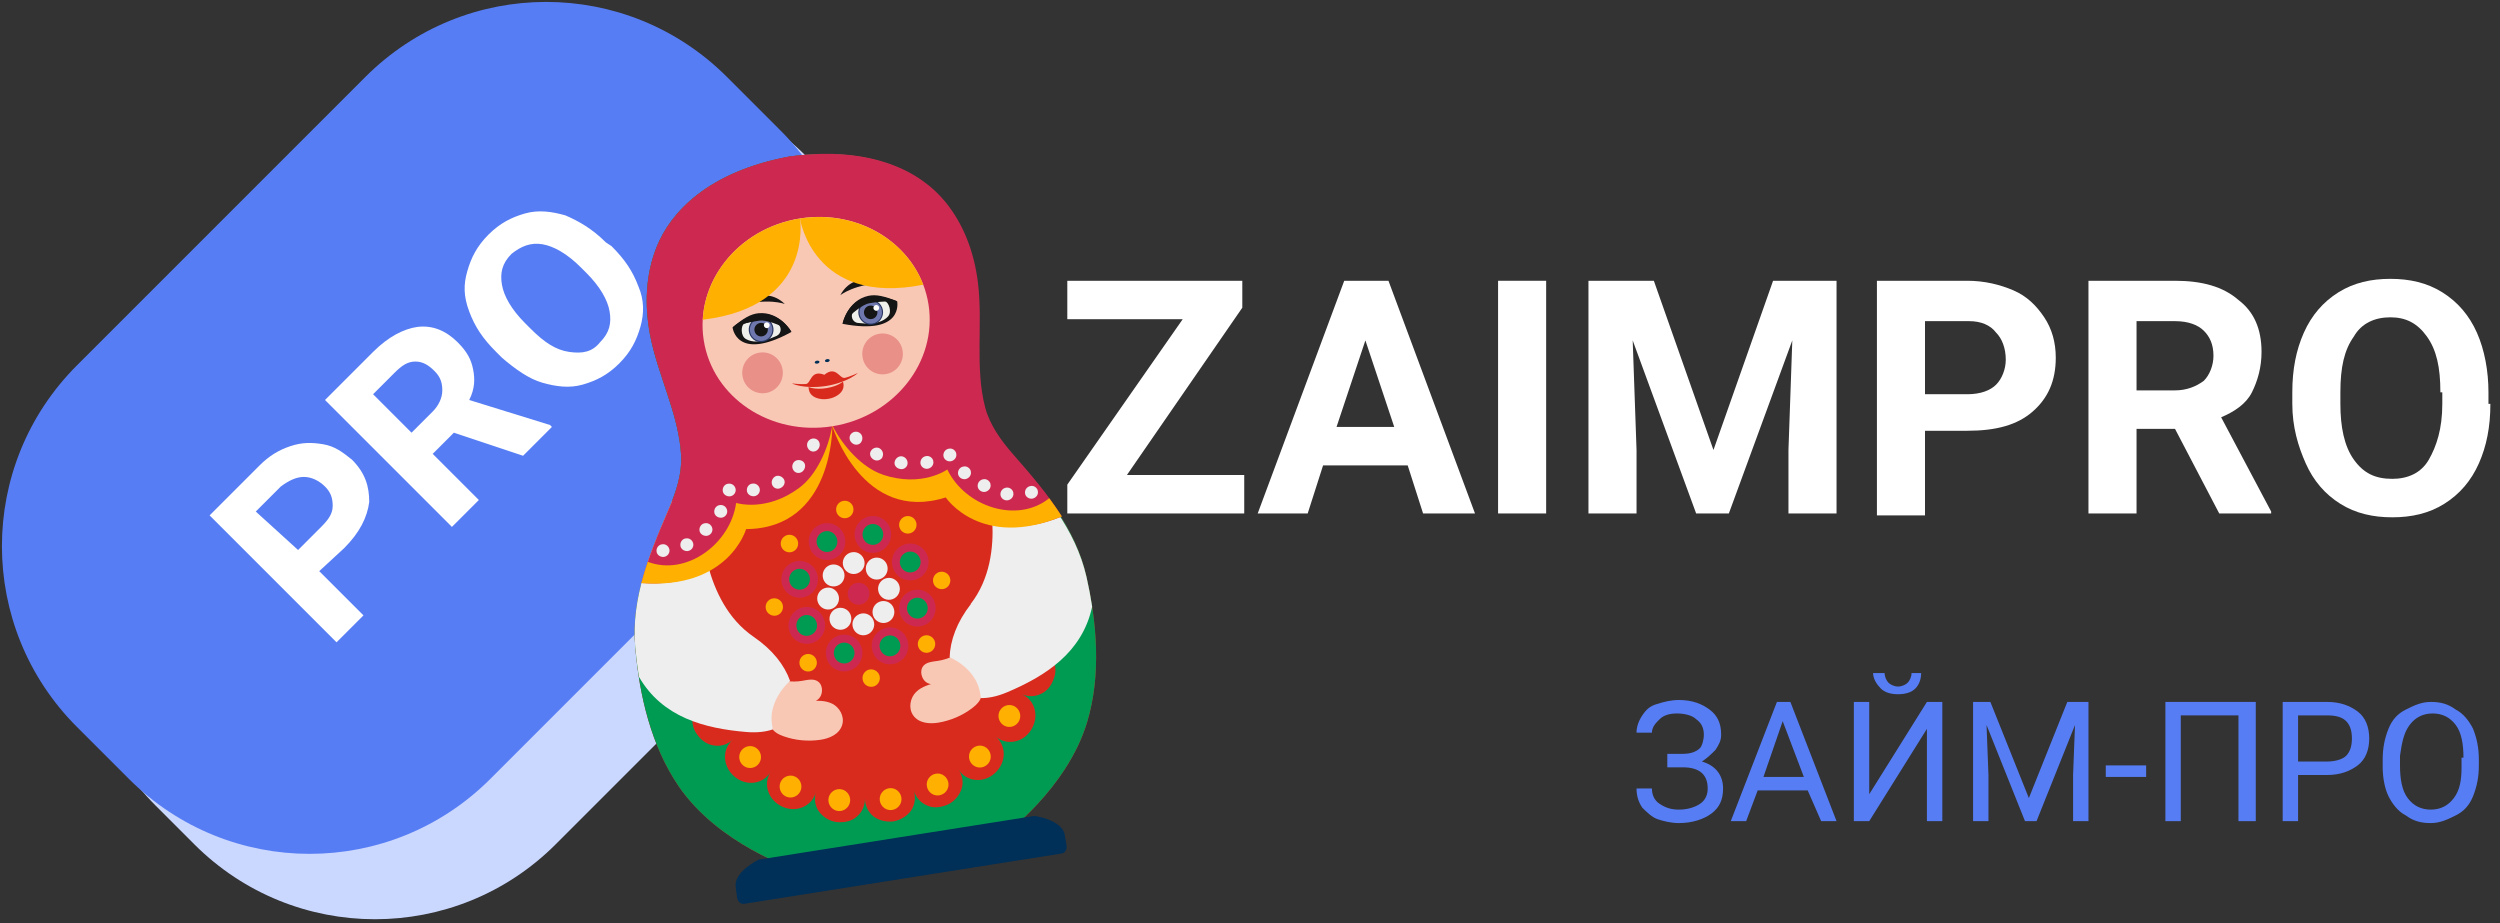 <svg width="130" height="48" viewBox="0 0 130 48" fill="none" xmlns="http://www.w3.org/2000/svg">
<rect x="0" y="0" width="130" height="48" fill="#333333" stroke="none"/>
<g clip-path="url(#clip0_386_799)">
<path d="M58.6 24.7H64.7V26.7H55.5V25.2L61.5 16.6H55.5V14.6H64.6V16L58.6 24.7Z" fill="white"/>
<path d="M73.2 24.2H68.8L68 26.7H65.4L69.9 14.6H72.2L76.7 26.7H74L73.2 24.2ZM69.5 22.2H72.5L71 17.7L69.5 22.2Z" fill="white"/>
<path d="M80.4 26.7H77.9V14.6H80.4V26.7Z" fill="white"/>
<path d="M86 14.6L89.1 23.4L92.2 14.6H95.5V26.7H93V23.4L93.2 17.7L89.9 26.7H88.2L84.9 17.7L85.1 23.4V26.7H82.6V14.6H86Z" fill="white"/>
<path d="M100.1 22.5V26.8H97.6V14.6H102.3C103.2 14.6 104 14.8 104.7 15.1C105.4 15.4 105.9 15.9 106.3 16.5C106.7 17.1 106.9 17.8 106.9 18.6C106.9 19.8 106.5 20.7 105.7 21.4C104.9 22.1 103.8 22.4 102.3 22.4H100.1V22.5ZM100.1 20.5H102.3C103 20.5 103.5 20.3 103.8 20C104.1 19.7 104.3 19.2 104.3 18.7C104.3 18.1 104.1 17.6 103.8 17.3C103.5 16.9 103 16.7 102.4 16.7H100.1V20.5Z" fill="white"/>
<path d="M113.1 22.3H111.1V26.7H108.6V14.6H113.1C114.5 14.6 115.6 14.9 116.4 15.6C117.2 16.2 117.6 17.1 117.6 18.3C117.6 19.1 117.4 19.8 117.1 20.4C116.8 21 116.2 21.4 115.5 21.7L118.1 26.6V26.7H115.4L113.1 22.3ZM111.1 20.3H113.1C113.7 20.3 114.2 20.1 114.6 19.8C114.9 19.5 115.1 19 115.1 18.5C115.1 17.9 114.9 17.5 114.6 17.2C114.3 16.9 113.8 16.7 113.1 16.7H111.1V20.3Z" fill="white"/>
<path d="M129.5 21C129.5 22.2 129.3 23.2 128.9 24.1C128.5 25 127.9 25.7 127.1 26.2C126.3 26.7 125.4 26.9 124.4 26.9C123.4 26.9 122.5 26.7 121.7 26.2C120.9 25.7 120.3 25 119.9 24.1C119.5 23.2 119.2 22.2 119.2 21V20.4C119.2 19.2 119.4 18.2 119.8 17.3C120.2 16.4 120.8 15.7 121.6 15.2C122.4 14.7 123.3 14.5 124.3 14.5C125.3 14.5 126.2 14.7 127 15.2C127.8 15.7 128.4 16.4 128.8 17.3C129.2 18.2 129.4 19.3 129.4 20.4V21H129.5ZM126.9 20.4C126.9 19.1 126.7 18.2 126.2 17.5C125.7 16.8 125.1 16.5 124.3 16.5C123.5 16.5 122.8 16.8 122.4 17.5C121.9 18.2 121.7 19.1 121.7 20.4V21C121.7 22.2 121.9 23.2 122.4 23.9C122.9 24.6 123.5 24.9 124.4 24.9C125.2 24.9 125.9 24.6 126.3 23.9C126.7 23.2 127 22.3 127 21V20.4H126.9Z" fill="white"/>
<path d="M14.7 32.3C15.3 32.3 16 32 16.4 31.6C18 30.3 19.9 29.5 22 29.5C24.1 29.5 26 30.2 27.6 31.6C28.1 32 28.7 32.3 29.4 32.2C29.8 32.2 30.3 32.1 30.7 31.9C31.1 31.7 31.4 31.4 31.7 31C31.9 30.6 32.1 30.2 32.1 29.8C32.1 29.4 32.1 28.9 31.9 28.5L24.5 12.6C24.3 12.1 23.9 11.7 23.5 11.4C23.1 11.1 22.6 11 22 11C21.4 11 21 11.1 20.5 11.4C20.1 11.7 19.7 12.1 19.5 12.6L12.1 28.5C12.1 29 12 29.5 12 29.9C12 30.3 12.2 30.8 12.4 31.1C12.6 31.5 13 31.8 13.4 32C13.8 32.2 14.2 32.3 14.7 32.3ZM22.5 19.7L24.7 24.4C24.7 24.5 24.8 24.6 24.7 24.7C24.7 24.8 24.6 24.9 24.6 25C24.5 25.1 24.5 25.1 24.4 25.2C24.3 25.2 24.2 25.2 24.1 25.2C22.4 24.9 20.6 25 19 25.4L21.6 19.8C21.6 19.7 21.7 19.6 21.8 19.6C21.9 19.5 22 19.5 22.1 19.5C22.2 19.5 22.3 19.5 22.4 19.6C22.4 19.5 22.5 19.6 22.5 19.7Z" fill="white"/>
<path d="M43.9 28.9L28.9 43.9C23.7 49.1 15.3 49.1 10.1 43.9L8.1 41.9C2.9 36.7 2.9 28.3 8.1 23.1L23.1 8.1C28.3 2.9 36.7 2.9 41.9 8.1L43.9 10.1C49.1 15.3 49.1 23.7 43.9 28.9Z" fill="#CAD7FF"/>
<path d="M40.5 25.5L25.5 40.5C20.3 45.7 11.9 45.7 6.7 40.5L4 37.8C-1.2 32.6 -1.2 24.2 4 19L19 4C24.2 -1.2 32.6 -1.2 37.8 4L40.5 6.7C45.7 11.8 45.7 20.3 40.5 25.5Z" fill="#567DF4"/>
<path d="M16.6 29.7L18.9 32L17.5 33.4L10.9 26.8L13.5 24.2C14 23.7 14.5 23.4 15.1 23.2C15.7 23 16.2 23 16.8 23.1C17.4 23.2 17.8 23.5 18.3 23.9C19 24.6 19.2 25.3 19.2 26.1C19.1 26.9 18.7 27.7 17.9 28.5L16.6 29.7ZM15.5 28.6L16.7 27.4C17.1 27 17.3 26.7 17.3 26.3C17.3 25.9 17.2 25.6 16.9 25.3C16.6 25 16.2 24.8 15.8 24.8C15.4 24.8 15 25 14.6 25.3L13.3 26.6L15.5 28.6Z" fill="white"/>
<path d="M23.6 22.5L22.5 23.6L24.9 26L23.5 27.4L16.9 20.8L19.4 18.3C20.2 17.5 21 17.1 21.7 17C22.5 16.9 23.2 17.2 23.8 17.8C24.3 18.3 24.5 18.7 24.6 19.2C24.7 19.7 24.7 20.2 24.4 20.8L28.6 22.1L28.7 22.2L27.2 23.7L23.6 22.5ZM21.4 22.5L22.5 21.4C22.8 21.1 23 20.7 23 20.3C23 19.9 22.9 19.6 22.6 19.3C22.3 19 22 18.8 21.6 18.8C21.2 18.8 20.9 19 20.5 19.4L19.4 20.5L21.4 22.5Z" fill="white"/>
<path d="M31.8 12.8C32.5 13.5 32.9 14.1 33.2 14.9C33.5 15.6 33.5 16.3 33.3 17C33.1 17.7 32.8 18.3 32.2 18.9C31.6 19.5 31 19.8 30.3 20C29.6 20.2 28.9 20.1 28.2 19.9C27.5 19.7 26.8 19.2 26.1 18.6L25.8 18.3C25.1 17.6 24.7 17 24.4 16.2C24.1 15.4 24.1 14.8 24.3 14.1C24.5 13.4 24.8 12.8 25.4 12.2C26 11.6 26.6 11.3 27.3 11.1C28 10.9 28.7 11 29.4 11.2C30.1 11.5 30.8 11.9 31.5 12.6L31.8 12.8ZM30.2 13.9C29.5 13.2 28.8 12.8 28.2 12.7C27.6 12.6 27.1 12.8 26.6 13.2C26.1 13.7 26 14.2 26.1 14.8C26.2 15.4 26.6 16.1 27.3 16.8L27.6 17.1C28.3 17.8 28.9 18.2 29.6 18.3C30.3 18.4 30.8 18.3 31.2 17.8C31.7 17.3 31.8 16.8 31.7 16.2C31.6 15.6 31.2 14.9 30.5 14.2L30.2 13.9Z" fill="white"/>
<path d="M88.6 38.2C88.6 37.9 88.5 37.6 88.2 37.4C88 37.2 87.6 37.1 87.2 37.1C86.8 37.1 86.5 37.2 86.3 37.4C86.1 37.6 85.9 37.8 85.9 38.1H85.1C85.1 37.8 85.2 37.5 85.4 37.2C85.6 36.9 85.8 36.7 86.2 36.6C86.5 36.5 86.9 36.4 87.3 36.4C88 36.4 88.5 36.6 88.9 36.9C89.3 37.2 89.5 37.6 89.5 38.2C89.5 38.5 89.4 38.7 89.2 39C89 39.2 88.8 39.4 88.5 39.6C89.2 39.8 89.6 40.3 89.6 41C89.6 41.6 89.4 42 89 42.3C88.6 42.6 88 42.8 87.3 42.8C86.9 42.8 86.5 42.7 86.2 42.6C85.9 42.5 85.6 42.2 85.4 42C85.2 41.7 85.1 41.4 85.1 41H85.9C85.9 41.3 86 41.6 86.3 41.8C86.6 42 86.9 42.1 87.3 42.1C87.7 42.1 88.1 42 88.4 41.8C88.7 41.6 88.8 41.3 88.8 41C88.8 40.3 88.4 39.9 87.5 39.9H86.7V39.2H87.5C87.9 39.2 88.2 39.1 88.4 38.9C88.5 38.8 88.6 38.5 88.6 38.2Z" fill="#567DF4"/>
<path d="M94 41.1H91.4L90.8 42.7H90L92.4 36.5H93.1L95.5 42.7H94.7L94 41.1ZM91.7 40.4H93.8L92.7 37.5L91.7 40.4Z" fill="#567DF4"/>
<path d="M100.2 36.5H101V42.7H100.2V37.9L97.2 42.7H96.4V36.5H97.2V41.3L100.2 36.5ZM99.9 35C99.9 35.3 99.8 35.6 99.6 35.8C99.4 36 99.1 36.1 98.7 36.1C98.3 36.1 98 36 97.8 35.8C97.6 35.6 97.4 35.3 97.4 35H98C98 35.2 98.1 35.4 98.2 35.5C98.3 35.6 98.5 35.7 98.7 35.7C98.9 35.7 99.1 35.6 99.2 35.5C99.3 35.4 99.4 35.2 99.4 35H99.9Z" fill="#567DF4"/>
<path d="M103.5 36.5L105.5 41.5L107.5 36.5H108.6V42.7H107.8V40.3L107.9 37.7L105.9 42.7H105.3L103.3 37.7L103.4 40.3V42.7H102.6V36.5H103.5Z" fill="#567DF4"/>
<path d="M111.6 40.4H109.5V39.8H111.6V40.4Z" fill="#567DF4"/>
<path d="M117.2 42.7H116.4V37.2H113.4V42.7H112.6V36.5H117.3V42.7H117.2Z" fill="#567DF4"/>
<path d="M119.5 40.3V42.7H118.7V36.5H121C121.7 36.5 122.2 36.7 122.6 37C123 37.3 123.2 37.8 123.2 38.4C123.2 39 123 39.5 122.6 39.8C122.2 40.1 121.7 40.3 121 40.3H119.5ZM119.5 39.6H121C121.4 39.6 121.8 39.5 122 39.3C122.2 39.1 122.3 38.8 122.3 38.4C122.3 38 122.2 37.7 122 37.5C121.8 37.3 121.5 37.2 121 37.2H119.5V39.6Z" fill="#567DF4"/>
<path d="M128.9 39.8C128.9 40.4 128.8 40.9 128.6 41.4C128.4 41.9 128.1 42.2 127.7 42.4C127.3 42.6 126.9 42.8 126.4 42.8C125.9 42.8 125.5 42.7 125.1 42.4C124.7 42.2 124.4 41.8 124.2 41.4C124 41 123.9 40.4 123.9 39.9V39.5C123.9 38.9 124 38.4 124.2 37.9C124.4 37.4 124.7 37.1 125.1 36.9C125.5 36.7 125.9 36.5 126.4 36.5C126.9 36.5 127.3 36.6 127.7 36.9C128.1 37.1 128.4 37.5 128.6 37.9C128.8 38.4 128.9 38.9 128.9 39.5V39.8ZM128.1 39.4C128.1 38.7 128 38.1 127.7 37.7C127.4 37.3 127 37.1 126.5 37.1C126 37.1 125.6 37.3 125.3 37.7C125 38.1 124.9 38.6 124.8 39.3V39.8C124.8 40.5 124.9 41.1 125.2 41.5C125.5 41.9 125.9 42.1 126.4 42.1C126.9 42.1 127.3 41.9 127.6 41.5C127.9 41.1 128 40.6 128 39.9V39.4H128.1Z" fill="#567DF4"/>
<g clip-path="url(#clip1_386_799)">
<path d="M56.479 29.919C55.907 27.426 54.272 25.52 52.616 23.618C52.004 22.92 51.411 22.099 51.173 21.192C50.627 19.092 51.067 16.818 50.794 14.672C50.601 13.153 50.075 11.691 49.098 10.498C47.832 8.953 45.306 7.577 41.064 8.138C36.852 8.918 34.868 11.007 34.134 12.873C33.567 14.31 33.516 15.86 33.795 17.369C34.19 19.5 35.303 21.523 35.42 23.69C35.47 24.628 35.157 25.591 34.787 26.442C33.79 28.767 32.813 31.086 33.031 33.635C33.243 36.163 33.866 38.803 35.293 40.888C37.364 43.916 41.307 45.196 41.307 45.196C43.089 44.823 44.911 44.604 46.714 44.329C48.511 44.038 50.313 43.682 52.125 43.483C52.125 43.483 55.492 41.046 56.539 37.524C57.263 35.098 57.046 32.391 56.479 29.919Z" fill="#D82B1E"/>
<path d="M56.479 29.919C55.907 27.426 54.272 25.52 52.616 23.618C52.004 22.92 51.411 22.099 51.173 21.192C50.627 19.092 51.067 16.818 50.794 14.672C50.601 13.153 50.075 11.691 49.098 10.498C47.832 8.953 45.306 7.577 41.064 8.138C36.852 8.918 34.868 11.007 34.134 12.873C33.567 14.31 33.516 15.86 33.795 17.369C34.19 19.5 35.303 21.523 35.42 23.69C35.47 24.628 35.157 25.591 34.787 26.442C33.79 28.767 32.813 31.086 33.031 33.635C33.243 36.163 33.866 38.803 35.293 40.888C37.364 43.916 41.307 45.196 41.307 45.196C43.089 44.823 44.911 44.604 46.714 44.329C48.511 44.038 50.313 43.682 52.125 43.483C52.125 43.483 55.492 41.046 56.539 37.524C57.263 35.098 57.046 32.391 56.479 29.919ZM54.818 35.225C54.702 35.623 54.459 35.934 54.13 36.081C53.811 36.234 53.456 36.245 53.127 36.097C53.801 36.377 54.064 37.223 53.629 37.937C53.193 38.656 52.297 38.768 51.766 38.294C52.333 38.752 52.353 39.639 51.735 40.205C51.113 40.771 50.222 40.628 49.847 40.017C50.045 40.312 50.11 40.684 50.004 41.016C49.898 41.337 49.65 41.668 49.28 41.841C48.901 41.999 48.511 42.035 48.187 41.877C47.863 41.734 47.625 41.464 47.519 41.118C47.625 41.464 47.579 41.826 47.392 42.127C47.2 42.412 46.865 42.632 46.466 42.713C46.061 42.759 45.676 42.652 45.408 42.443C45.134 42.214 44.982 41.882 44.977 41.52C44.982 41.882 44.841 42.214 44.572 42.448C44.309 42.698 43.929 42.784 43.519 42.749C43.114 42.703 42.775 42.463 42.578 42.188C42.38 41.908 42.325 41.531 42.426 41.189C42.254 41.882 41.449 42.295 40.684 41.949C39.925 41.602 39.672 40.751 40.072 40.139C39.713 40.756 38.827 40.924 38.189 40.379C37.556 39.833 37.546 38.941 38.103 38.472C37.834 38.712 37.495 38.819 37.146 38.768C36.787 38.727 36.463 38.508 36.23 38.166C35.987 37.835 35.962 37.412 36.037 37.081C36.113 36.744 36.356 36.464 36.68 36.311C36.711 36.295 36.736 36.29 36.766 36.28C36.371 35.475 36.088 34.598 35.941 33.665C35.167 28.721 38.346 22.94 43.256 22.16C48.166 21.381 52.95 25.902 53.725 30.846C53.872 31.779 53.867 32.702 53.735 33.594C53.765 33.594 53.796 33.594 53.826 33.594C54.18 33.64 54.499 33.834 54.676 34.129C54.849 34.42 54.955 34.827 54.823 35.22L54.818 35.225Z" fill="#009B53"/>
<path d="M45.205 30.785C45.256 31.096 45.043 31.387 44.734 31.438C44.425 31.489 44.137 31.275 44.086 30.964C44.036 30.653 44.248 30.362 44.557 30.311C44.866 30.26 45.154 30.474 45.205 30.785Z" fill="#CD2950"/>
<path d="M45.453 32.376C45.504 32.687 45.291 32.977 44.982 33.028C44.673 33.079 44.385 32.865 44.334 32.554C44.284 32.243 44.496 31.953 44.805 31.902C45.114 31.851 45.403 32.065 45.453 32.376Z" fill="#EEEEEE"/>
<path d="M44.952 29.19C45.002 29.501 44.79 29.791 44.481 29.842C44.172 29.893 43.884 29.679 43.833 29.368C43.782 29.057 43.995 28.767 44.304 28.716C44.613 28.665 44.901 28.879 44.952 29.19Z" fill="#EEEEEE"/>
<path d="M46.273 31.361C46.526 31.545 46.582 31.907 46.4 32.161C46.218 32.416 45.858 32.472 45.605 32.289C45.352 32.105 45.296 31.744 45.478 31.489C45.661 31.234 46.02 31.178 46.273 31.361Z" fill="#EEEEEE"/>
<path d="M43.681 29.46C43.934 29.643 43.99 30.005 43.808 30.26C43.626 30.515 43.266 30.571 43.013 30.388C42.76 30.204 42.704 29.842 42.887 29.587C43.069 29.332 43.428 29.276 43.681 29.46Z" fill="#EEEEEE"/>
<path d="M46.136 30.056C46.445 30.005 46.734 30.22 46.784 30.53C46.835 30.841 46.622 31.132 46.314 31.183C46.005 31.234 45.716 31.02 45.666 30.709C45.615 30.398 45.828 30.107 46.136 30.056Z" fill="#EEEEEE"/>
<path d="M42.973 30.561C43.281 30.51 43.57 30.724 43.621 31.035C43.671 31.346 43.459 31.637 43.15 31.688C42.841 31.738 42.553 31.524 42.502 31.213C42.451 30.902 42.664 30.612 42.973 30.561Z" fill="#EEEEEE"/>
<path d="M45.129 29.23C45.311 28.976 45.671 28.92 45.924 29.103C46.177 29.287 46.233 29.648 46.05 29.903C45.868 30.158 45.509 30.214 45.256 30.031C45.002 29.847 44.947 29.485 45.129 29.23Z" fill="#EEEEEE"/>
<path d="M43.241 31.84C43.423 31.585 43.782 31.529 44.036 31.713C44.289 31.896 44.344 32.258 44.162 32.513C43.98 32.768 43.62 32.824 43.367 32.641C43.114 32.457 43.059 32.095 43.241 31.84Z" fill="#EEEEEE"/>
<path d="M47.093 33.089C47.367 33.543 47.225 34.129 46.774 34.404C46.324 34.68 45.742 34.537 45.468 34.083C45.195 33.63 45.337 33.043 45.787 32.768C46.238 32.493 46.82 32.636 47.093 33.089Z" fill="#CD2950"/>
<path d="M43.818 27.666C44.091 28.119 43.95 28.706 43.499 28.981C43.048 29.256 42.466 29.113 42.193 28.66C41.92 28.206 42.061 27.62 42.512 27.345C42.962 27.069 43.545 27.212 43.818 27.666Z" fill="#CD2950"/>
<path d="M47.928 30.694C48.44 30.821 48.748 31.336 48.627 31.851C48.501 32.365 47.989 32.676 47.478 32.554C46.967 32.427 46.658 31.912 46.779 31.397C46.906 30.882 47.417 30.571 47.928 30.694Z" fill="#CD2950"/>
<path d="M41.808 29.195C42.32 29.322 42.628 29.837 42.507 30.352C42.38 30.867 41.869 31.178 41.358 31.055C40.846 30.928 40.538 30.413 40.659 29.898C40.786 29.384 41.297 29.073 41.808 29.195Z" fill="#CD2950"/>
<path d="M46.84 28.405C47.285 28.13 47.873 28.272 48.146 28.726C48.419 29.18 48.278 29.766 47.827 30.041C47.377 30.316 46.794 30.174 46.521 29.72C46.248 29.266 46.389 28.68 46.84 28.405Z" fill="#CD2950"/>
<path d="M41.459 31.703C41.91 31.427 42.492 31.57 42.765 32.024C43.038 32.478 42.897 33.064 42.446 33.339C42.001 33.614 41.413 33.472 41.14 33.018C40.867 32.564 41.008 31.978 41.459 31.703Z" fill="#CD2950"/>
<path d="M44.466 27.564C44.592 27.049 45.104 26.738 45.615 26.86C46.126 26.988 46.435 27.503 46.314 28.017C46.187 28.532 45.676 28.843 45.164 28.721C44.653 28.593 44.344 28.079 44.466 27.564Z" fill="#CD2950"/>
<path d="M42.973 33.731C43.099 33.217 43.611 32.906 44.122 33.028C44.633 33.156 44.942 33.67 44.82 34.185C44.694 34.7 44.183 35.011 43.671 34.889C43.16 34.761 42.851 34.246 42.973 33.731Z" fill="#CD2950"/>
<path d="M46.739 33.303C46.896 33.558 46.815 33.895 46.557 34.048C46.303 34.206 45.969 34.124 45.818 33.864C45.661 33.609 45.742 33.273 46 33.12C46.258 32.967 46.587 33.043 46.739 33.303Z" fill="#009B53"/>
<path d="M43.464 27.88C43.621 28.135 43.54 28.471 43.281 28.624C43.028 28.782 42.694 28.7 42.542 28.441C42.385 28.186 42.466 27.849 42.725 27.696C42.978 27.538 43.312 27.62 43.464 27.88Z" fill="#009B53"/>
<path d="M47.832 31.096C48.121 31.168 48.298 31.463 48.227 31.754C48.156 32.044 47.863 32.223 47.574 32.151C47.285 32.08 47.108 31.784 47.179 31.494C47.25 31.203 47.544 31.025 47.832 31.096Z" fill="#009B53"/>
<path d="M41.707 29.593C41.995 29.664 42.173 29.959 42.102 30.25C42.031 30.541 41.737 30.719 41.449 30.648C41.16 30.576 40.983 30.281 41.054 29.99C41.125 29.7 41.418 29.521 41.707 29.593Z" fill="#009B53"/>
<path d="M47.053 28.762C47.306 28.604 47.64 28.685 47.792 28.945C47.949 29.2 47.868 29.536 47.61 29.689C47.351 29.842 47.022 29.766 46.87 29.506C46.714 29.251 46.795 28.915 47.053 28.762Z" fill="#009B53"/>
<path d="M41.672 32.06C41.925 31.902 42.259 31.983 42.411 32.243C42.562 32.503 42.487 32.834 42.228 32.987C41.97 33.14 41.641 33.064 41.489 32.804C41.337 32.544 41.413 32.213 41.672 32.06Z" fill="#009B53"/>
<path d="M44.866 27.661C44.937 27.37 45.23 27.192 45.519 27.263C45.807 27.334 45.985 27.63 45.914 27.921C45.843 28.211 45.549 28.39 45.261 28.318C44.972 28.247 44.795 27.951 44.866 27.661Z" fill="#009B53"/>
<path d="M43.373 33.828C43.443 33.538 43.737 33.359 44.026 33.431C44.314 33.502 44.491 33.798 44.42 34.088C44.35 34.379 44.056 34.557 43.767 34.486C43.479 34.415 43.302 34.119 43.373 33.828Z" fill="#009B53"/>
<path d="M55.37 43.411C55.223 42.621 53.795 42.428 53.795 42.428L46.622 43.564L39.449 44.701C39.449 44.701 38.148 45.328 38.255 46.123C38.285 46.368 38.31 46.551 38.33 46.684C38.361 46.883 38.523 47.025 38.685 47L46.951 45.69L55.218 44.38C55.38 44.354 55.491 44.171 55.461 43.972C55.441 43.84 55.41 43.656 55.365 43.416L55.37 43.411Z" fill="#002F57"/>
<path d="M42.679 38.467C42.016 38.564 41.353 38.503 40.74 38.283C40.497 38.197 40.249 38.075 40.112 37.83C39.905 37.463 40.016 36.974 40.133 36.54C40.254 36.097 40.371 35.556 40.133 35.164C40.619 35.414 41.165 35.495 41.707 35.404C42.006 35.352 42.35 35.261 42.583 35.475C42.76 35.638 42.795 35.969 42.669 36.204C42.542 36.438 42.274 36.55 42.066 36.459C42.477 36.433 42.912 36.408 43.281 36.596C43.656 36.785 43.929 37.254 43.793 37.697C43.646 38.187 43.119 38.401 42.674 38.467H42.679Z" fill="#F9C8B5"/>
<path d="M39.191 33.115C36.473 31.264 36.488 27.105 36.488 27.105C36.007 26.86 35.475 26.386 34.959 26.019C34.904 26.162 34.848 26.31 34.787 26.447C33.79 28.767 32.813 31.086 33.031 33.635C33.076 34.15 33.142 34.669 33.223 35.189C34.438 37.305 36.635 37.881 38.812 38.064C39.373 38.11 39.824 38.054 40.188 37.927C40.128 37.667 40.107 37.397 40.128 37.162C40.194 36.484 40.609 35.827 41.084 35.408C40.791 34.583 40.173 33.788 39.191 33.115Z" fill="#EEEEEE"/>
<path d="M48.784 37.58C49.447 37.468 50.06 37.203 50.576 36.805C50.778 36.647 50.981 36.454 51.037 36.183C51.123 35.77 50.87 35.337 50.621 34.96C50.368 34.578 50.095 34.093 50.201 33.65C49.817 34.037 49.321 34.282 48.774 34.364C48.475 34.41 48.116 34.425 47.964 34.7C47.847 34.909 47.908 35.235 48.1 35.424C48.293 35.607 48.581 35.628 48.754 35.48C48.354 35.582 47.933 35.694 47.635 35.985C47.336 36.28 47.22 36.81 47.483 37.193C47.771 37.611 48.338 37.651 48.779 37.58H48.784Z" fill="#F9C8B5"/>
<path d="M50.475 31.407C52.495 28.807 51.214 24.852 51.214 24.852C51.599 24.47 51.958 23.853 52.338 23.348C52.434 23.471 52.535 23.588 52.636 23.705C54.292 25.606 55.927 27.508 56.499 30.005C56.615 30.51 56.711 31.025 56.792 31.545C56.281 33.935 54.363 35.159 52.353 36.005C51.831 36.224 51.386 36.306 51.001 36.301C50.981 36.035 50.92 35.77 50.824 35.551C50.556 34.924 49.964 34.43 49.381 34.18C49.412 33.303 49.751 32.355 50.485 31.412L50.475 31.407Z" fill="#EEEEEE"/>
<path d="M52.672 23.613C52.059 22.915 51.467 22.094 51.229 21.187C50.682 19.087 51.123 16.813 50.849 14.667C50.657 13.148 50.13 11.685 49.153 10.493C47.888 8.943 45.367 7.567 41.12 8.127C41.11 8.127 41.099 8.127 41.089 8.133C41.079 8.133 41.069 8.133 41.059 8.133C36.852 8.918 34.868 11.008 34.134 12.873C33.567 14.311 33.516 15.86 33.795 17.369C34.19 19.5 35.303 21.523 35.42 23.69C35.47 24.628 35.156 25.591 34.787 26.442C34.235 27.722 33.693 29.001 33.354 30.316C37.905 30.663 38.725 27.054 38.725 27.054C43.276 27.023 43.281 22.16 43.281 22.16C43.281 22.16 44.764 26.784 49.108 25.407C49.108 25.407 50.991 28.588 55.218 26.855C54.494 25.708 53.588 24.658 52.672 23.613Z" fill="#CD2950"/>
<path d="M41.555 25.372C39.829 26.651 38.28 26.152 38.28 26.152C37.981 28.293 35.678 29.975 33.688 29.215C33.567 29.582 33.45 29.949 33.354 30.322C37.905 30.668 38.796 27.513 38.796 27.513C43.347 27.482 43.281 22.166 43.281 22.166V22.125C43.074 23.338 42.461 24.704 41.555 25.372Z" fill="#FFB000"/>
<path d="M45.904 24.684C47.939 25.367 49.26 24.414 49.26 24.414C50.197 26.356 52.9 27.248 54.56 25.907C54.788 26.218 55.011 26.534 55.218 26.855C50.991 28.593 49.179 25.866 49.179 25.866C44.836 27.243 43.282 22.16 43.282 22.16V22.12C43.838 23.216 44.836 24.322 45.904 24.679V24.684Z" fill="#FFB000"/>
<path d="M48.283 15.835C48.749 18.817 46.511 21.651 43.282 22.166C40.052 22.675 37.06 20.672 36.594 17.69C36.129 14.708 38.366 11.874 41.596 11.359C44.825 10.849 47.817 12.853 48.283 15.835Z" fill="#F9C8B5"/>
<path d="M40.695 19.224C40.786 19.806 40.391 20.351 39.814 20.438C39.237 20.524 38.695 20.132 38.609 19.551C38.518 18.97 38.913 18.424 39.49 18.337C40.067 18.246 40.609 18.643 40.695 19.224Z" fill="#E99089"/>
<path d="M46.936 18.241C47.028 18.822 46.633 19.367 46.056 19.454C45.478 19.546 44.937 19.148 44.851 18.567C44.76 17.986 45.154 17.44 45.731 17.354C46.309 17.262 46.85 17.66 46.936 18.241Z" fill="#E99089"/>
<path d="M43.924 19.648C43.661 19.704 43.469 18.99 42.866 19.489C42.142 19.204 42.178 19.938 41.91 19.969C41.641 19.994 41.175 19.938 41.175 19.938C41.449 20.066 41.808 20.111 42.127 20.122C42.679 20.142 43.241 20.055 43.762 19.862C44.066 19.75 44.39 19.597 44.613 19.393C44.613 19.393 44.193 19.591 43.924 19.653V19.648Z" fill="#D82B1E"/>
<path d="M43.833 19.841C43.833 19.841 43.585 20.086 42.972 20.183C42.36 20.279 42.046 20.122 42.046 20.122C42.051 20.621 42.487 20.738 42.785 20.759C42.942 20.769 43.18 20.733 43.327 20.672C43.605 20.56 43.98 20.315 43.833 19.836V19.841Z" fill="#D82B1E"/>
<path d="M42.613 18.811C42.618 18.852 42.568 18.898 42.502 18.908C42.431 18.919 42.37 18.893 42.365 18.852C42.36 18.811 42.411 18.766 42.477 18.755C42.547 18.745 42.608 18.771 42.613 18.811Z" fill="#002F57"/>
<path d="M43.145 18.73C43.15 18.771 43.099 18.817 43.033 18.827C42.968 18.837 42.902 18.811 42.897 18.771C42.892 18.73 42.942 18.684 43.008 18.674C43.079 18.664 43.14 18.689 43.145 18.73Z" fill="#002F57"/>
<path d="M38.093 17.022C38.093 17.022 38.28 18.837 41.155 17.262C41.155 17.262 40.138 15.345 38.093 17.022Z" fill="#151515"/>
<path d="M38.69 16.844C38.543 16.9 38.482 17.466 38.796 17.634C39.095 17.797 39.525 17.858 40.386 17.466C40.649 17.343 40.669 16.971 40.416 16.819C40.077 16.615 39.535 16.518 38.69 16.839V16.844Z" fill="#EFEFEC"/>
<path d="M39.5 16.497C39.145 16.543 38.892 16.864 38.938 17.221C38.983 17.578 39.302 17.833 39.657 17.787C40.011 17.741 40.264 17.42 40.219 17.063C40.173 16.706 39.854 16.451 39.5 16.497Z" fill="#273561"/>
<path d="M39.505 16.558C39.186 16.599 38.958 16.895 38.999 17.216C39.039 17.537 39.328 17.767 39.652 17.726C39.971 17.685 40.199 17.389 40.158 17.068C40.118 16.747 39.829 16.518 39.505 16.558Z" fill="#6E78AE"/>
<path d="M39.535 16.793C39.343 16.818 39.206 16.992 39.231 17.186C39.257 17.379 39.429 17.517 39.621 17.491C39.814 17.466 39.95 17.293 39.925 17.099C39.9 16.905 39.728 16.767 39.535 16.793Z" fill="#151515"/>
<path d="M38.093 17.022C38.093 17.022 38.401 16.839 39.5 16.671C39.798 16.625 40.532 16.849 41.155 17.257C41.155 17.257 40.543 16.181 39.444 16.288C39.024 16.329 38.66 16.553 38.093 17.022Z" fill="#151515"/>
<path d="M39.849 16.762C39.768 16.778 39.712 16.854 39.723 16.936C39.738 17.017 39.814 17.073 39.895 17.063C39.976 17.053 40.031 16.971 40.021 16.89C40.006 16.808 39.93 16.752 39.849 16.762Z" fill="white"/>
<path d="M46.653 15.666C46.653 15.666 47.028 17.456 43.813 16.839C43.813 16.839 44.198 14.703 46.653 15.666Z" fill="#151515"/>
<path d="M46.03 15.677C46.187 15.687 46.415 16.207 46.172 16.462C45.939 16.706 45.544 16.9 44.613 16.793C44.324 16.762 44.193 16.411 44.385 16.186C44.648 15.886 45.134 15.631 46.03 15.671V15.677Z" fill="#EFEFEC"/>
<path d="M45.154 15.6C45.504 15.534 45.843 15.763 45.909 16.115C45.974 16.467 45.747 16.808 45.397 16.875C45.048 16.941 44.709 16.711 44.643 16.36C44.577 16.008 44.805 15.666 45.154 15.6Z" fill="#273561"/>
<path d="M45.17 15.661C45.489 15.6 45.792 15.809 45.853 16.13C45.914 16.451 45.706 16.757 45.387 16.819C45.068 16.88 44.765 16.671 44.704 16.349C44.643 16.028 44.851 15.723 45.17 15.661Z" fill="#6E78AE"/>
<path d="M45.21 15.896C45.397 15.86 45.585 15.982 45.62 16.176C45.656 16.365 45.534 16.553 45.342 16.589C45.154 16.625 44.967 16.502 44.932 16.309C44.896 16.12 45.018 15.931 45.21 15.896Z" fill="#151515"/>
<path d="M46.653 15.666C46.653 15.666 46.304 15.59 45.205 15.768C44.906 15.814 44.274 16.258 43.813 16.839C43.813 16.839 44.066 15.626 45.144 15.386C45.559 15.294 45.969 15.396 46.653 15.666Z" fill="#151515"/>
<path d="M45.544 15.86C45.463 15.876 45.408 15.952 45.418 16.034C45.433 16.115 45.509 16.171 45.59 16.161C45.671 16.146 45.727 16.069 45.716 15.988C45.701 15.906 45.625 15.85 45.544 15.86Z" fill="white"/>
<path d="M38.416 15.921C38.416 15.921 39.712 14.744 40.811 15.809C40.811 15.809 39.89 15.457 38.416 15.921Z" fill="#151515"/>
<path d="M46.01 14.718C46.01 14.718 44.415 14 43.697 15.35C43.697 15.35 44.471 14.734 46.01 14.718Z" fill="#151515"/>
<path d="M41.596 11.374C41.596 11.374 41.56 11.374 41.54 11.374C41.54 11.374 41.54 11.374 41.535 11.374C38.725 11.849 36.68 14.076 36.544 16.625C42.345 15.937 41.601 11.38 41.601 11.38L41.596 11.374Z" fill="#FFB000"/>
<path d="M48.01 14.805C47.098 12.425 44.471 10.936 41.657 11.354C41.657 11.354 41.657 11.354 41.651 11.354C41.636 11.359 41.616 11.369 41.601 11.374C41.601 11.374 42.279 15.942 48.01 14.805Z" fill="#FFB000"/>
<path d="M42.132 23.435C41.98 23.343 41.925 23.144 42.001 22.986C42.082 22.833 42.269 22.757 42.436 22.828C42.603 22.895 42.679 23.109 42.588 23.287C42.497 23.471 42.289 23.532 42.132 23.435Z" fill="#EEEEEE"/>
<path d="M41.287 24.49C41.165 24.347 41.175 24.159 41.287 24.026C41.398 23.899 41.611 23.889 41.753 23.995C41.899 24.108 41.904 24.322 41.768 24.48C41.636 24.633 41.403 24.628 41.287 24.49Z" fill="#EEEEEE"/>
<path d="M40.153 25.214C40.087 25.041 40.163 24.862 40.31 24.775C40.457 24.694 40.659 24.76 40.755 24.908C40.857 25.066 40.791 25.27 40.609 25.367C40.431 25.474 40.219 25.382 40.153 25.214Z" fill="#EEEEEE"/>
<path d="M38.837 25.499C38.827 25.316 38.958 25.158 39.13 25.148C39.297 25.122 39.464 25.229 39.505 25.413C39.545 25.591 39.419 25.78 39.216 25.805C39.014 25.82 38.842 25.683 38.837 25.499Z" fill="#EEEEEE"/>
<path d="M37.581 25.504C37.571 25.321 37.703 25.163 37.875 25.153C38.042 25.127 38.209 25.234 38.25 25.418C38.29 25.591 38.163 25.785 37.961 25.81C37.758 25.826 37.586 25.688 37.581 25.504Z" fill="#EEEEEE"/>
<path d="M37.141 26.621C37.131 26.437 37.262 26.279 37.434 26.264C37.602 26.238 37.769 26.345 37.809 26.529C37.85 26.702 37.723 26.896 37.521 26.921C37.318 26.937 37.146 26.799 37.141 26.616V26.621Z" fill="#EEEEEE"/>
<path d="M36.371 27.564C36.361 27.38 36.493 27.222 36.665 27.207C36.832 27.181 36.999 27.288 37.04 27.472C37.08 27.645 36.954 27.839 36.751 27.864C36.549 27.88 36.377 27.742 36.371 27.559V27.564Z" fill="#EEEEEE"/>
<path d="M35.379 28.349C35.369 28.165 35.501 28.007 35.673 27.997C35.84 27.971 36.007 28.079 36.047 28.262C36.088 28.441 35.961 28.629 35.759 28.655C35.556 28.67 35.384 28.532 35.379 28.349Z" fill="#EEEEEE"/>
<path d="M34.139 28.66C34.129 28.476 34.261 28.318 34.433 28.303C34.6 28.277 34.767 28.384 34.807 28.568C34.848 28.741 34.721 28.935 34.519 28.96C34.316 28.976 34.144 28.838 34.139 28.654V28.66Z" fill="#EEEEEE"/>
<path d="M44.759 23.017C44.876 22.879 44.871 22.675 44.749 22.548C44.623 22.425 44.425 22.41 44.284 22.533C44.147 22.65 44.137 22.874 44.284 23.017C44.425 23.16 44.643 23.16 44.764 23.017H44.759Z" fill="#EEEEEE"/>
<path d="M45.888 23.761C45.964 23.588 45.888 23.409 45.747 23.318C45.6 23.231 45.397 23.282 45.296 23.435C45.19 23.588 45.251 23.797 45.428 23.899C45.6 24.006 45.823 23.924 45.894 23.761H45.888Z" fill="#EEEEEE"/>
<path d="M47.194 24.098C47.205 23.914 47.078 23.766 46.911 23.73C46.744 23.7 46.572 23.822 46.526 23.996C46.476 24.179 46.602 24.347 46.805 24.388C47.007 24.434 47.184 24.281 47.194 24.103V24.098Z" fill="#EEEEEE"/>
<path d="M48.531 23.965C48.486 23.787 48.308 23.68 48.141 23.72C47.974 23.751 47.848 23.904 47.863 24.087C47.878 24.266 48.055 24.409 48.258 24.373C48.455 24.327 48.577 24.143 48.526 23.965H48.531Z" fill="#EEEEEE"/>
<path d="M49.726 23.578C49.68 23.399 49.503 23.292 49.336 23.333C49.169 23.358 49.042 23.516 49.057 23.7C49.073 23.878 49.25 24.021 49.452 23.985C49.65 23.939 49.771 23.756 49.721 23.578H49.726Z" fill="#EEEEEE"/>
<path d="M50.485 24.505C50.439 24.327 50.262 24.22 50.095 24.261C49.928 24.286 49.801 24.444 49.817 24.628C49.832 24.806 50.009 24.949 50.212 24.913C50.409 24.867 50.53 24.684 50.48 24.505H50.485Z" fill="#EEEEEE"/>
<path d="M51.508 25.168C51.462 24.99 51.285 24.883 51.118 24.923C50.951 24.954 50.824 25.107 50.839 25.29C50.855 25.469 51.032 25.611 51.234 25.576C51.432 25.53 51.553 25.346 51.502 25.168H51.508Z" fill="#EEEEEE"/>
<path d="M52.692 25.606C52.647 25.428 52.469 25.321 52.302 25.362C52.135 25.392 52.009 25.545 52.024 25.729C52.039 25.907 52.216 26.05 52.419 26.014C52.616 25.968 52.738 25.785 52.687 25.606H52.692Z" fill="#EEEEEE"/>
<path d="M53.968 25.52C53.922 25.341 53.745 25.234 53.578 25.275C53.411 25.306 53.284 25.459 53.3 25.642C53.315 25.82 53.492 25.963 53.694 25.927C53.892 25.882 54.013 25.698 53.963 25.52H53.968Z" fill="#EEEEEE"/>
<path d="M38.918 38.803C38.609 38.854 38.396 39.145 38.447 39.456C38.498 39.767 38.786 39.981 39.095 39.93C39.404 39.879 39.616 39.588 39.566 39.278C39.515 38.967 39.227 38.752 38.918 38.803Z" fill="#FFB000"/>
<path d="M41.019 40.338C40.71 40.389 40.497 40.679 40.548 40.99C40.598 41.301 40.887 41.515 41.196 41.464C41.505 41.413 41.717 41.123 41.666 40.812C41.616 40.501 41.327 40.287 41.019 40.338Z" fill="#FFB000"/>
<path d="M43.555 41.041C43.246 41.092 43.033 41.383 43.084 41.694C43.135 42.005 43.423 42.219 43.732 42.168C44.041 42.117 44.253 41.826 44.203 41.515C44.152 41.204 43.864 40.99 43.555 41.041Z" fill="#FFB000"/>
<path d="M52.398 36.668C52.09 36.719 51.877 37.009 51.928 37.32C51.978 37.631 52.267 37.845 52.576 37.794C52.884 37.743 53.097 37.453 53.046 37.142C52.996 36.831 52.707 36.617 52.398 36.668Z" fill="#FFB000"/>
<path d="M50.864 38.778C50.556 38.829 50.343 39.119 50.394 39.43C50.444 39.741 50.733 39.955 51.042 39.904C51.35 39.853 51.563 39.563 51.512 39.252C51.462 38.941 51.173 38.727 50.864 38.778Z" fill="#FFB000"/>
<path d="M48.668 40.231C48.359 40.282 48.146 40.572 48.197 40.883C48.248 41.194 48.536 41.408 48.845 41.357C49.154 41.306 49.366 41.016 49.316 40.705C49.265 40.394 48.977 40.18 48.668 40.231Z" fill="#FFB000"/>
<path d="M46.223 40.99C45.914 41.041 45.701 41.332 45.752 41.643C45.803 41.954 46.091 42.168 46.4 42.117C46.709 42.066 46.921 41.775 46.871 41.464C46.82 41.153 46.531 40.939 46.223 40.99Z" fill="#FFB000"/>
<path d="M44.375 26.422C44.415 26.672 44.243 26.906 44 26.942C43.752 26.983 43.519 26.809 43.484 26.565C43.443 26.315 43.616 26.08 43.858 26.045C44.107 26.004 44.34 26.177 44.375 26.422Z" fill="#FFB000"/>
<path d="M45.747 35.189C45.787 35.439 45.615 35.674 45.372 35.709C45.124 35.75 44.891 35.577 44.856 35.332C44.815 35.082 44.987 34.848 45.23 34.812C45.473 34.776 45.711 34.945 45.747 35.189Z" fill="#FFB000"/>
<path d="M41.317 27.895C41.52 28.043 41.565 28.328 41.419 28.532C41.272 28.736 40.988 28.782 40.786 28.634C40.583 28.486 40.538 28.201 40.684 27.997C40.831 27.793 41.115 27.747 41.317 27.895Z" fill="#FFB000"/>
<path d="M48.445 33.12C48.647 33.268 48.693 33.553 48.546 33.757C48.399 33.961 48.116 34.007 47.913 33.859C47.711 33.711 47.665 33.426 47.812 33.222C47.959 33.018 48.242 32.972 48.445 33.12Z" fill="#FFB000"/>
<path d="M40.194 31.117C40.442 31.076 40.674 31.249 40.71 31.494C40.75 31.744 40.578 31.978 40.335 32.014C40.092 32.049 39.854 31.881 39.819 31.637C39.778 31.387 39.95 31.152 40.194 31.117Z" fill="#FFB000"/>
<path d="M48.895 29.735C49.144 29.694 49.376 29.868 49.412 30.112C49.452 30.362 49.28 30.597 49.037 30.632C48.794 30.668 48.556 30.5 48.521 30.255C48.48 30.005 48.652 29.771 48.895 29.735Z" fill="#FFB000"/>
<path d="M41.656 34.195C41.803 33.992 42.087 33.946 42.289 34.093C42.492 34.241 42.537 34.527 42.39 34.731C42.244 34.934 41.96 34.98 41.758 34.833C41.555 34.685 41.51 34.399 41.656 34.195Z" fill="#FFB000"/>
<path d="M46.84 27.023C46.987 26.82 47.27 26.774 47.473 26.921C47.675 27.069 47.721 27.355 47.574 27.559C47.427 27.762 47.144 27.808 46.941 27.66C46.739 27.513 46.693 27.227 46.84 27.023Z" fill="#FFB000"/>
</g>
</g>
<defs>
<clipPath id="clip0_386_799">
<rect width="129.5" height="47.8" fill="white"/>
</clipPath>
<clipPath id="clip1_386_799">
<rect width="24" height="39" fill="white" transform="translate(33 8)"/>
</clipPath>
</defs>
</svg>
